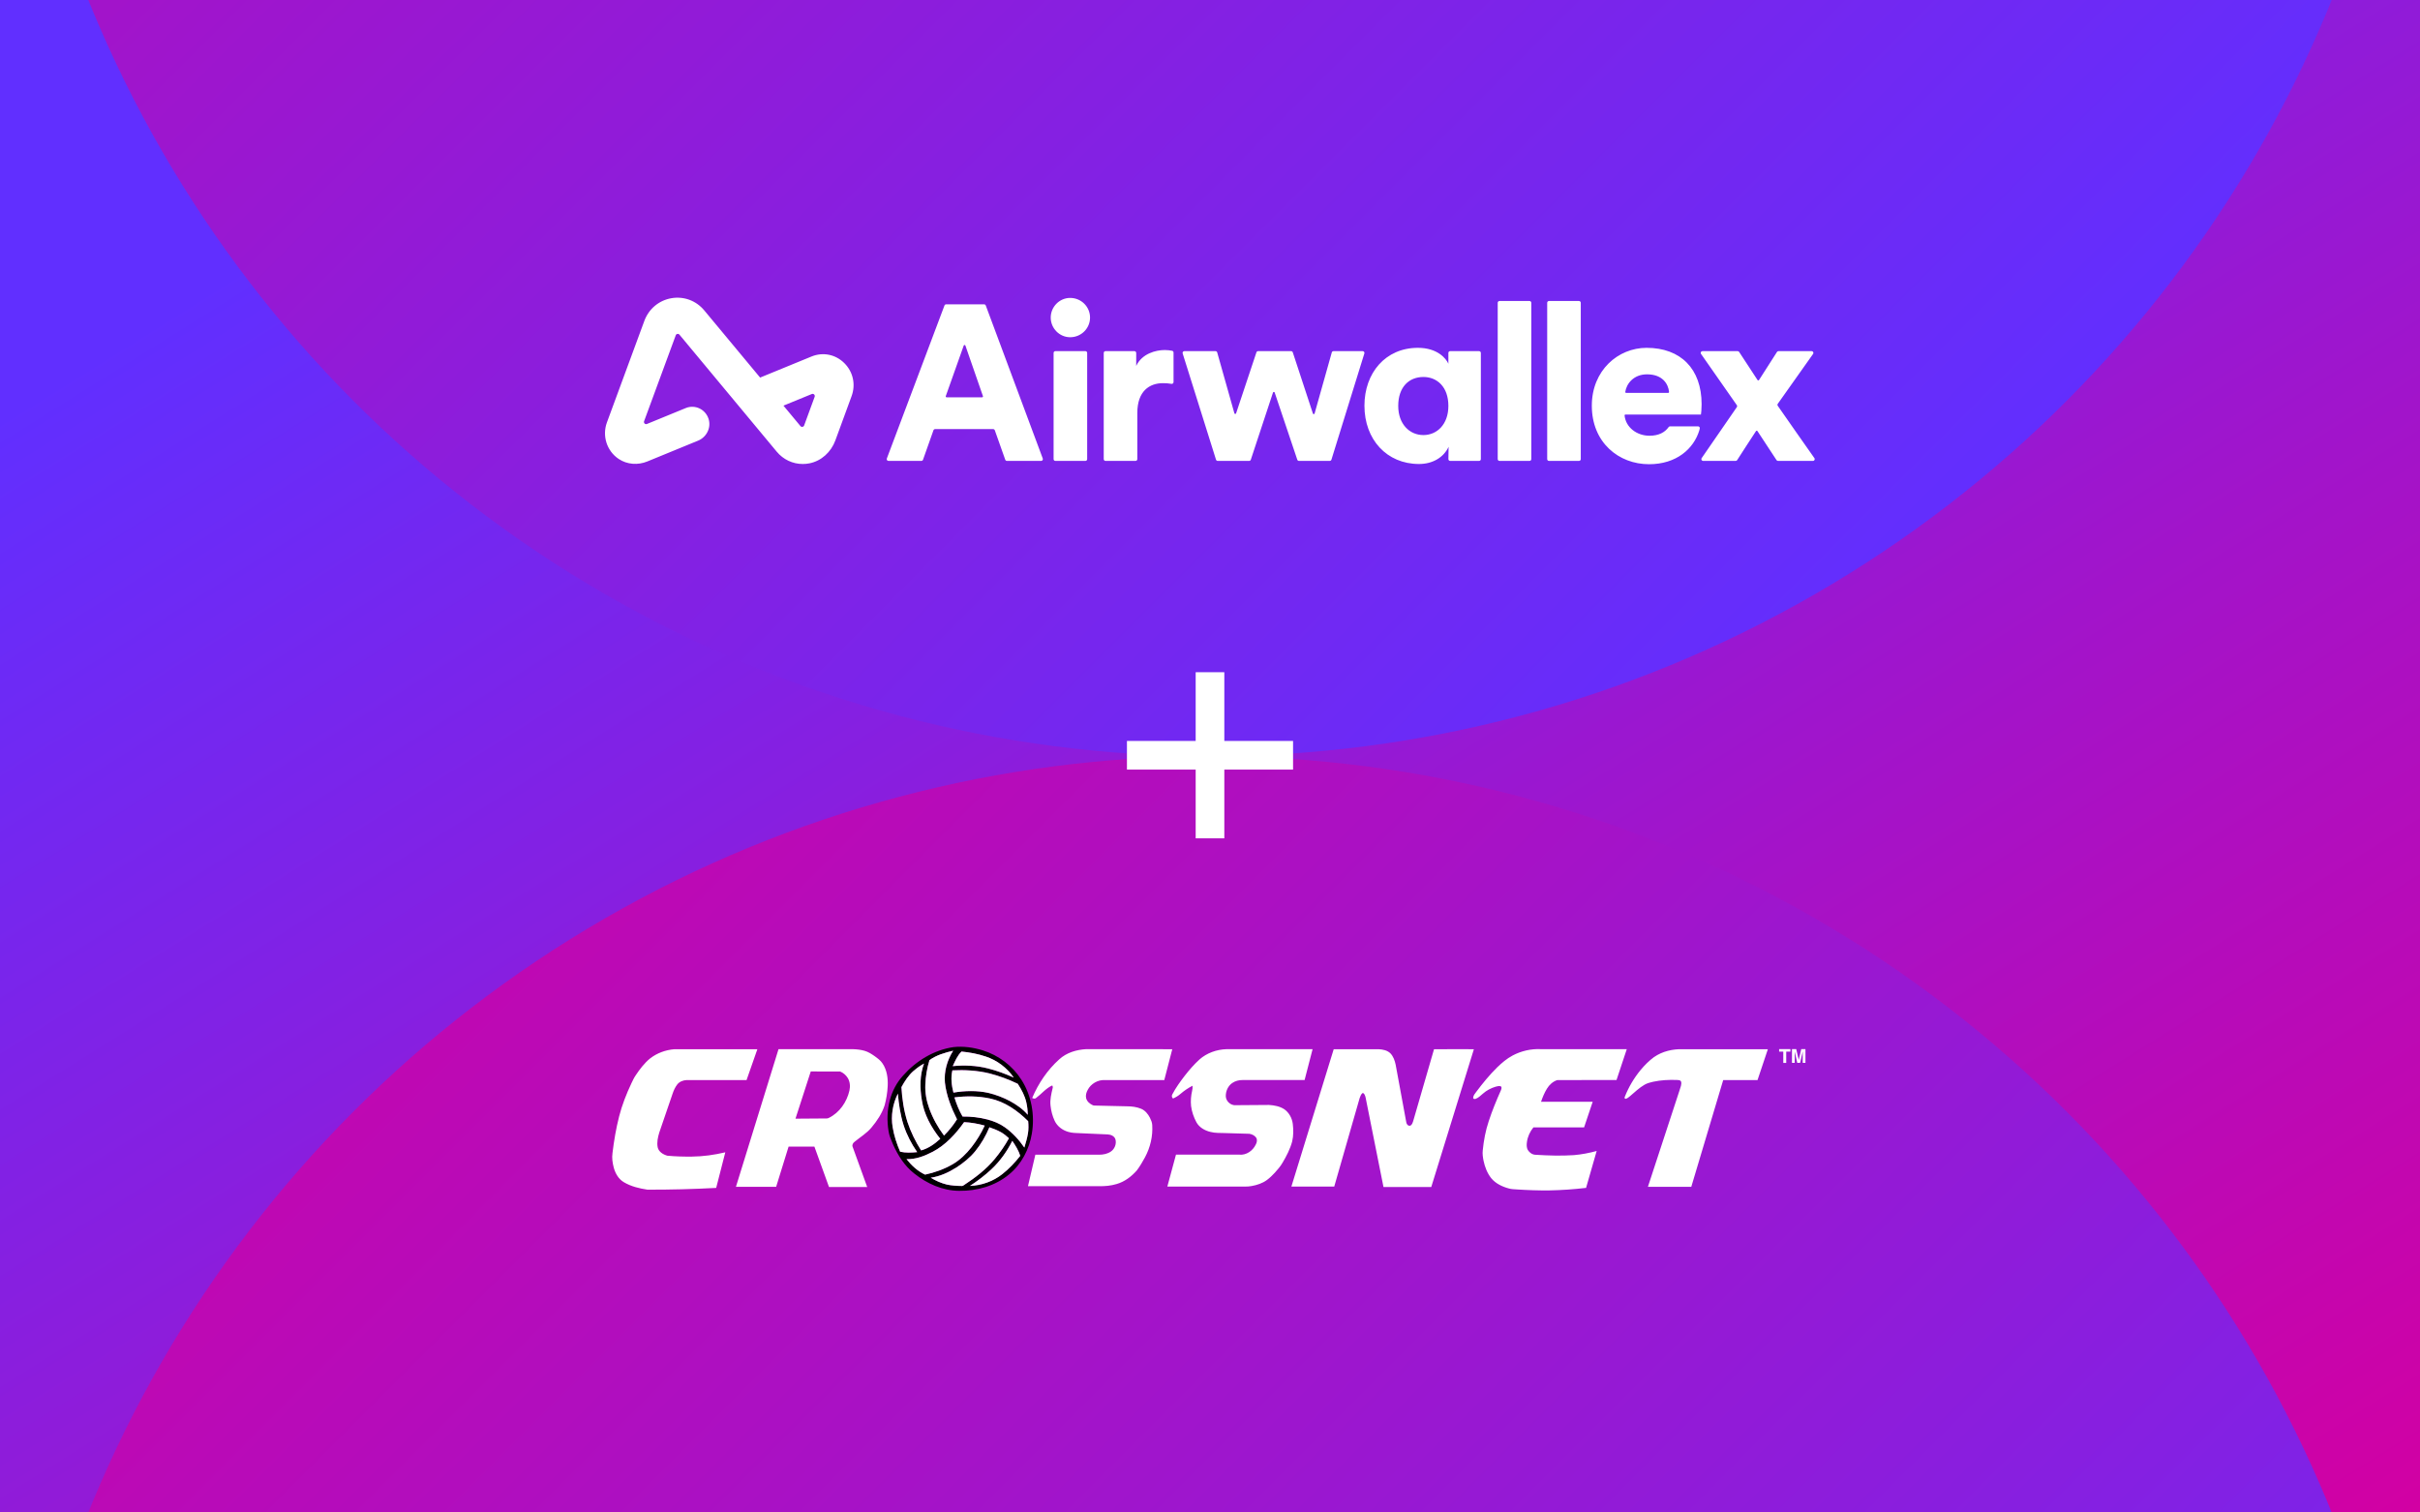 <svg width="1008" height="630" viewBox="0 0 1008 630" fill="none" xmlns="http://www.w3.org/2000/svg">
<rect x="0" y="0" width="1008" height="630" fill="#333333" stroke="none"/>
<g clip-path="url(#clip0_1576_25)">
<rect width="1008" height="630" fill="white"/>
<path d="M0 0H1008V630H0V0Z" fill="url(#paint0_linear_1576_25)"/>
<ellipse cx="504" cy="819" rx="504" ry="504" transform="rotate(180 504 819)" fill="url(#paint1_linear_1576_25)"/>
<ellipse cx="504" cy="-189" rx="504" ry="504" transform="rotate(-180 504 -189)" fill="url(#paint2_linear_1576_25)"/>
<path d="M538.596 314.596H469.404M504 349.193V280" stroke="white" stroke-width="11.933" stroke-miterlimit="10"/>
<path fill-rule="evenodd" clip-rule="evenodd" d="M339.327 165.279L334.946 177.224C334.708 177.876 333.865 178.024 333.423 177.493L326.332 168.965L338.152 164.12C338.873 163.824 339.598 164.539 339.327 165.279ZM351.666 151.229C347.993 147.598 342.76 146.554 338.005 148.503L316.612 157.274L293.353 129.298C289.952 125.208 284.819 123.314 279.624 124.224C274.428 125.138 270.223 128.676 268.377 133.688L252.799 175.962C250.768 181.476 252.682 187.804 257.708 191.168C261.23 193.526 265.726 193.812 269.639 192.208L290.775 183.543C294.311 182.093 296.323 178.119 295.126 174.442C293.814 170.416 289.452 168.409 285.637 169.972L269.458 176.605C268.737 176.9 268.012 176.184 268.284 175.445L281.473 139.649C281.713 138.999 282.554 138.852 282.995 139.382L323.513 188.115C326.273 191.436 330.204 193.269 334.367 193.269C335.283 193.269 336.211 193.18 337.139 192.999C342.136 192.021 346.178 188.28 347.953 183.439L354.709 165.013C356.504 160.14 355.338 154.859 351.666 151.229ZM686.041 155.922C692.412 155.922 694.869 159.835 695.211 163.243C695.234 163.46 695.062 163.649 694.844 163.649H677.345C677.121 163.649 676.947 163.451 676.979 163.229C677.453 159.901 680.392 155.922 686.041 155.922ZM695.632 177.584C695.396 177.584 695.173 177.697 695.036 177.89C693.458 180.119 690.89 181.496 687.053 181.496C681.77 181.496 677.183 178.009 676.688 173.072C676.666 172.854 676.835 172.665 677.054 172.665H692.989H708.493C708.584 172.388 708.768 170.273 708.768 168.34C708.768 153.622 700.027 144.883 685.857 144.883C673.988 144.883 663.039 154.266 663.039 168.984C663.039 184.347 674.264 193.363 686.87 193.363C698.265 193.363 705.482 186.964 707.822 179.233C707.838 179.182 707.914 178.895 708.002 178.474C708.098 178.015 707.75 177.584 707.282 177.584H695.632ZM723.432 168.749L708.525 147.42C708.183 146.933 708.533 146.262 709.128 146.262H723.788C724.036 146.262 724.268 146.388 724.404 146.596L732.063 158.297C732.21 158.521 732.538 158.519 732.682 158.294L740.163 146.602C740.298 146.391 740.532 146.262 740.783 146.262H754.599C755.197 146.262 755.545 146.937 755.201 147.424L740.496 168.194C740.316 168.447 740.314 168.785 740.492 169.04C745.307 175.919 750.81 183.868 755.747 190.821C756.094 191.309 755.745 191.982 755.147 191.982H740.593C740.345 191.982 740.114 191.857 739.978 191.65L732.035 179.566C731.891 179.346 731.569 179.344 731.422 179.563C729.043 183.113 725.935 188.056 723.575 191.651C723.439 191.858 723.209 191.982 722.96 191.982H709.394C708.8 191.982 708.451 191.316 708.788 190.829L723.436 169.59C723.61 169.336 723.608 169.002 723.432 168.749ZM644.452 191.246V126.117C644.452 125.71 644.782 125.381 645.189 125.381H657.702C658.109 125.381 658.438 125.71 658.438 126.117V191.246C658.438 191.653 658.109 191.982 657.702 191.982H645.189C644.782 191.982 644.452 191.653 644.452 191.246ZM623.842 191.246V126.117C623.842 125.71 624.171 125.381 624.578 125.381H637.092C637.498 125.381 637.827 125.71 637.827 126.117V191.246C637.827 191.653 637.498 191.982 637.092 191.982H624.578C624.171 191.982 623.842 191.653 623.842 191.246ZM592.893 181.22C598.506 181.22 603.291 176.804 603.291 169.076C603.291 161.166 598.599 157.026 592.893 157.026C586.913 157.026 582.404 161.166 582.404 169.076C582.404 176.619 587.098 181.22 592.893 181.22ZM603.384 186.095C601.359 190.511 596.759 193.27 591.054 193.27C577.62 193.27 568.327 183.06 568.327 168.984C568.327 155.37 577.069 144.883 590.593 144.883C598.783 144.883 602.371 149.391 603.291 151.506V146.999C603.291 146.593 603.621 146.262 604.027 146.262H616.081C616.487 146.262 616.817 146.593 616.817 146.999V191.246C616.817 191.653 616.487 191.982 616.081 191.982H604.038C603.628 191.982 603.296 191.647 603.302 191.237C603.327 189.574 603.384 185.734 603.384 186.095ZM538.483 146.769L546.866 172.254C546.978 172.598 547.47 172.589 547.569 172.238L554.728 146.8C554.816 146.482 555.106 146.262 555.436 146.262H567.59C568.086 146.262 568.44 146.743 568.294 147.217L554.579 191.464C554.484 191.772 554.2 191.982 553.877 191.982H541.054C540.738 191.982 540.457 191.78 540.357 191.481L530.941 163.5C530.828 163.165 530.352 163.166 530.242 163.501L521.001 191.478C520.902 191.778 520.62 191.982 520.303 191.982H507.205C506.884 191.982 506.6 191.774 506.502 191.466L492.611 147.219C492.462 146.745 492.816 146.262 493.313 146.262H506.292C506.621 146.262 506.91 146.482 507 146.799L514.161 172.158C514.26 172.505 514.749 172.518 514.864 172.173L523.335 146.766C523.435 146.465 523.717 146.262 524.034 146.262H537.784C538.101 146.262 538.384 146.467 538.483 146.769ZM488.814 159.159C488.814 159.615 488.403 159.964 487.954 159.884C486.707 159.663 485.522 159.601 484.398 159.601C478.785 159.601 473.725 162.913 473.725 172.02V191.246C473.725 191.653 473.395 191.982 472.989 191.982H460.475C460.068 191.982 459.738 191.653 459.738 191.246V146.999C459.738 146.593 460.068 146.262 460.475 146.262H472.528C472.935 146.262 473.264 146.593 473.264 146.999V152.426C475.656 147.275 481.454 145.803 485.134 145.803C486.251 145.803 487.368 145.923 488.241 146.116C488.577 146.189 488.814 146.489 488.814 146.835V159.159ZM438.853 191.246V146.999C438.853 146.593 439.183 146.262 439.589 146.262H452.103C452.51 146.262 452.839 146.593 452.839 146.999V191.246C452.839 191.653 452.51 191.982 452.103 191.982H439.589C439.183 191.982 438.853 191.653 438.853 191.246ZM445.754 124.093C450.354 124.093 454.035 127.773 454.035 132.28C454.035 136.787 450.354 140.467 445.754 140.467C441.337 140.467 437.656 136.787 437.656 132.28C437.656 127.773 441.337 124.093 445.754 124.093ZM394.289 165.489H409.076C409.329 165.489 409.507 165.239 409.424 165L402.116 143.941C402.002 143.613 401.539 143.611 401.421 143.939L393.942 164.998C393.857 165.237 394.035 165.489 394.289 165.489ZM413.674 178.736H389.503C389.191 178.736 388.913 178.932 388.81 179.226L384.464 191.491C384.36 191.785 384.082 191.982 383.77 191.982H370.08C369.565 191.982 369.21 191.468 369.391 190.987L393.404 127.237C393.512 126.95 393.786 126.761 394.093 126.761H409.911C410.218 126.761 410.493 126.952 410.6 127.24L434.343 190.989C434.523 191.471 434.166 191.982 433.654 191.982H419.408C419.095 191.982 418.818 191.785 418.713 191.491L414.368 179.226C414.264 178.932 413.986 178.736 413.674 178.736Z" fill="white"/>
<g clip-path="url(#clip1_1576_25)">
<path fill-rule="evenodd" clip-rule="evenodd" d="M397.14 436.155C401.238 435.701 405.403 436.299 409.322 437.507C415.921 439.546 421.75 443.935 425.434 449.742C429.666 456.325 431.084 464.493 429.8 472.151C428.74 478.689 425.468 484.951 420.287 489.195C414.559 493.972 406.944 496.122 399.541 496.011C392.674 495.989 386.109 493.041 380.827 488.819C376.752 485.649 373.96 481.161 371.895 476.517C371.158 474.777 370.376 473.015 370.108 471.131C369.405 466.842 369.527 462.409 370.655 458.198C371.649 454.452 373.514 450.917 376.138 448.035C381.531 441.918 388.967 437.352 397.14 436.155ZM387.147 441.574C386.153 444.888 385.539 448.324 385.427 451.792C385.282 455.173 385.885 458.553 387.058 461.722C388.52 465.756 390.642 469.569 393.21 473.015C395.242 470.943 397.096 468.704 398.625 466.244C396.225 461.434 394.193 456.325 393.59 450.961C393.165 446.307 394.55 441.597 397.018 437.662C393.567 438.494 390.05 439.469 387.147 441.586V441.574ZM396.839 444.079C401.763 443.603 406.788 443.824 411.578 445.054C415.251 445.985 418.813 447.304 422.275 448.856C419.494 444.799 415.352 441.663 410.662 440.1C407.379 438.981 403.94 438.338 400.49 438.006C398.782 439.668 397.833 441.951 396.839 444.079ZM380.57 446.018C378.404 447.891 376.819 450.341 375.468 452.834C375.747 457.733 376.484 462.653 377.98 467.352C379.364 471.519 381.318 475.475 383.663 479.188C386.723 478.346 389.347 476.473 391.647 474.345C387.906 469.646 384.88 464.182 383.965 458.198C383.127 453.167 383.083 447.847 384.88 443.004C383.339 443.846 381.888 444.866 380.582 446.03L380.57 446.018ZM396.694 445.841C395.968 448.911 396.359 452.092 397.129 455.106C401.919 454.308 406.888 454.175 411.656 455.217C414.738 455.959 417.73 457.09 420.544 458.564C423.346 460.082 426.026 461.922 428.092 464.36C428.081 462.642 427.891 460.924 427.511 459.251C426.908 456.425 425.49 453.854 423.938 451.438C420.153 449.62 416.189 448.146 412.125 447.105C407.089 445.874 401.863 445.575 396.694 445.841ZM373.994 455.516C371.828 459.783 371.012 464.737 371.794 469.458C372.375 472.993 373.514 476.429 374.92 479.72C377.254 480.252 379.666 480.097 382.033 479.897C379.644 476.451 377.678 472.694 376.383 468.693C375.032 464.415 374.351 459.96 373.983 455.505L373.994 455.516ZM397.553 457.112C398.402 459.883 399.474 462.576 400.937 465.08C404.42 465.036 407.915 465.424 411.276 466.299C413.889 466.986 416.424 468.017 418.612 469.591C421.794 471.863 424.463 474.799 426.674 478.002C427.254 476.074 427.835 474.123 428.17 472.129C428.449 470.444 428.427 468.715 428.271 467.02C423.871 462.62 418.5 458.819 412.281 457.544C407.446 456.525 402.444 456.469 397.553 457.101V457.112ZM388.442 479.775C385.104 481.526 381.419 482.934 377.589 482.823C379.677 485.472 382.223 487.832 385.327 489.273C389.324 488.409 393.232 487.023 396.772 484.973C399.876 483.178 402.466 480.629 404.677 477.836C406.843 475.054 408.697 472.029 410.171 468.837C407.368 468.061 404.487 467.54 401.573 467.407C398.089 472.328 393.869 476.938 388.442 479.786V479.775ZM406.185 479.554C403.996 482.236 401.249 484.419 398.357 486.303C395.108 488.353 391.524 490.004 387.694 490.559C389.749 491.833 391.993 492.808 394.338 493.396C396.403 493.85 398.514 493.972 400.624 493.994C400.981 494.05 401.249 493.784 401.54 493.617C406.263 490.536 410.796 487.057 414.391 482.69C416.602 480.019 418.579 477.16 420.254 474.123C419.237 473.204 418.199 472.306 417.004 471.63C415.452 470.765 413.8 470.1 412.114 469.546C410.617 473.126 408.652 476.528 406.196 479.543L406.185 479.554ZM412.918 487.068C410.16 489.639 407.145 491.911 403.985 493.972C408.842 493.795 413.643 492.088 417.451 489.085C420.265 486.879 422.721 484.264 424.932 481.471C424.284 479.177 422.967 477.171 421.649 475.209C419.416 479.598 416.535 483.699 412.906 487.068H412.918Z" fill="black"/>
<path fill-rule="evenodd" clip-rule="evenodd" d="M270.788 440.876C273.669 438.615 277.276 437.319 280.938 437.031C292.45 437.008 303.951 437.031 315.463 437.031C313.966 441.319 312.459 445.597 310.963 449.886C302.633 449.886 294.304 449.886 285.974 449.886C284.533 449.953 283.037 450.529 282.122 451.682C281.217 452.845 280.603 454.197 280.145 455.583C278.303 460.969 276.449 466.332 274.618 471.718C274.015 473.702 273.535 475.83 273.948 477.902C274.361 479.786 276.237 480.906 277.979 481.393C281.385 481.704 284.813 481.803 288.241 481.759C292.919 481.715 297.575 481.05 302.108 479.975C300.847 484.918 299.574 489.86 298.312 494.803C288.776 495.313 279.23 495.568 269.672 495.534C266.266 495.025 262.827 494.194 259.846 492.42C257.646 491.124 256.318 488.785 255.659 486.403C255.134 484.408 254.81 482.313 255.123 480.252C255.737 475.143 256.597 470.056 257.87 465.069C259.087 460.281 260.907 455.66 263.017 451.194C263.553 450.097 264.044 448.977 264.748 447.958C266.467 445.376 268.365 442.86 270.788 440.865V440.876ZM324.273 437.02C318.366 456.126 312.459 475.232 306.541 494.338C312.124 494.338 317.707 494.338 323.29 494.338C325.009 488.752 326.74 483.178 328.471 477.603C332.055 477.603 335.639 477.603 339.223 477.603C341.256 483.211 343.277 488.819 345.309 494.437H361.22C359.199 488.863 357.178 483.288 355.157 477.714C354.811 476.916 355.291 476.074 355.95 475.597C358.306 473.647 360.997 472.051 362.973 469.69C365.296 466.92 367.361 463.85 368.478 460.392C369.181 457.788 369.617 455.106 369.751 452.413C369.907 449.166 369.472 445.719 367.596 442.96C366.792 441.707 365.552 440.832 364.369 439.956C363.051 439.037 361.678 438.139 360.126 437.696C358.518 437.23 356.832 437.064 355.157 437.008C344.862 437.02 334.556 437.008 324.261 437.008L324.273 437.02ZM331.34 465.956C333.462 459.406 335.583 452.845 337.705 446.295C341.792 446.307 345.878 446.295 349.965 446.329C351.271 446.85 352.388 447.836 353.125 449.033C354.063 450.584 354.197 452.491 353.817 454.242C352.734 458.996 349.708 463.451 345.231 465.645C344.695 465.967 344.058 465.856 343.455 465.878C339.413 465.911 335.371 465.922 331.329 465.967L331.34 465.956ZM441.212 441.242C444.249 438.46 448.402 437.208 452.467 437.008C464.403 437.042 476.35 437.008 488.287 437.031C487.181 441.319 486.065 445.608 484.959 449.886C476.708 449.886 468.456 449.886 460.194 449.886C457.279 449.72 454.365 451.427 453.047 453.998C452.489 455.039 452.11 456.259 452.411 457.444C452.757 458.796 453.907 459.772 455.135 460.337C455.526 460.547 455.984 460.481 456.42 460.514C460.752 460.603 465.084 460.714 469.405 460.813C471.426 460.813 473.481 461.068 475.346 461.855C476.987 462.553 478.17 464.005 478.963 465.546C479.432 466.51 479.89 467.518 479.935 468.615C480.236 473.281 479.12 477.991 476.898 482.103C475.893 483.964 474.81 485.793 473.548 487.489C471.303 490.06 468.445 492.221 465.118 493.185C462.717 493.905 460.194 494.149 457.692 494.072C447.855 494.072 438.018 494.072 428.181 494.072C429.197 489.705 430.225 485.339 431.252 480.972C440.129 480.972 449.005 480.972 457.882 480.972C459.568 480.972 461.321 480.618 462.728 479.642C464.325 478.556 465.118 476.428 464.615 474.578C464.213 473.248 462.762 472.594 461.455 472.527C457.625 472.372 453.784 472.184 449.955 472.018C448.291 471.929 446.582 471.973 444.975 471.464C442.574 470.788 440.397 469.17 439.314 466.898C438.364 464.881 437.806 462.697 437.572 460.481C437.304 458.021 437.895 455.594 438.465 453.222C438.599 452.845 438.487 452.457 438.297 452.114C435.629 453.311 433.82 455.682 431.509 457.378C431.051 457.788 430.414 457.588 429.934 457.334C432.514 451.283 436.288 445.653 441.212 441.242ZM499.62 441.308C497.353 443.348 495.366 445.675 493.49 448.069C491.603 450.529 489.772 453.056 488.331 455.793C487.974 456.369 488.041 457.156 488.61 457.566C489.727 457.068 490.788 456.447 491.703 455.638C493.244 454.319 494.919 453.167 496.728 452.247C496.784 452.967 496.717 453.676 496.549 454.375C496.069 456.436 495.902 458.586 496.114 460.691C496.426 463.063 497.208 465.357 498.347 467.463C499.519 469.602 501.797 470.898 504.12 471.464C506.096 472.007 508.173 471.885 510.205 471.962C513.611 472.062 517.005 472.14 520.411 472.261C521.483 472.45 522.599 472.949 523.224 473.88C523.794 474.766 523.537 475.897 523.057 476.761C521.84 479.299 519.16 481.238 516.257 480.95C507.447 480.95 498.637 480.95 489.828 480.95C488.622 485.383 487.427 489.805 486.232 494.238C496.17 494.238 506.107 494.238 516.056 494.238C517.809 494.194 519.573 494.371 521.304 494.027C523.559 493.628 525.815 492.897 527.68 491.534C528.908 490.625 530.013 489.55 531.04 488.431C532.202 487.145 533.341 485.826 534.211 484.319C535.875 481.526 537.394 478.59 538.231 475.431C538.801 473.026 538.767 470.522 538.477 468.083C538.175 465.723 536.936 463.451 534.971 462.055C533.095 460.813 530.806 460.392 528.584 460.248C523.984 460.248 519.395 460.315 514.794 460.348C512.662 460.57 510.585 458.674 510.574 456.547C510.562 454.463 511.511 452.302 513.276 451.105C514.504 450.263 516.011 449.864 517.496 449.875C526.127 449.875 534.759 449.875 543.401 449.875C544.506 445.586 545.623 441.308 546.728 437.02C534.759 437.02 522.789 437.02 510.808 437.02C506.744 437.153 502.668 438.604 499.609 441.308H499.62ZM537.896 494.249C543.769 475.176 549.654 456.103 555.527 437.031C561.757 437.031 567.977 437.031 574.207 437.031C575.96 437.108 577.87 437.485 579.154 438.759C580.382 440.045 580.974 441.785 581.331 443.481C582.749 451.172 584.167 458.852 585.585 466.543C585.719 467.208 585.753 467.962 586.233 468.505C586.579 468.915 587.271 469.103 587.707 468.704C588.187 468.283 588.421 467.673 588.6 467.086C591.492 457.068 594.417 447.06 597.309 437.042C602.836 436.997 608.375 437.042 613.913 437.031C607.995 456.17 602.077 475.298 596.159 494.437H576.262C573.895 482.59 571.528 470.732 569.16 458.885C568.926 457.888 568.859 456.835 568.379 455.915C568.211 455.605 567.932 455.228 567.53 455.294C566.871 455.815 566.603 456.669 566.324 457.422C562.796 469.69 559.279 481.97 555.75 494.238C549.81 494.238 543.859 494.238 537.919 494.238L537.896 494.249ZM629.992 439.69C627.613 440.954 625.559 442.716 623.638 444.578C620.434 447.714 617.598 451.205 614.907 454.785C614.382 455.516 613.69 456.247 613.623 457.201C613.544 457.799 614.281 457.854 614.694 457.688C615.878 457.256 616.749 456.281 617.72 455.505C619.228 454.164 621.07 453.222 623.002 452.635C623.694 452.457 624.453 452.236 625.146 452.502C625.648 452.845 625.369 453.554 625.224 454.02C623.326 458.287 621.539 462.609 620.088 467.042C618.781 470.965 618.011 475.043 617.609 479.155C617.43 480.618 617.665 482.08 617.944 483.521C618.491 486.114 619.485 488.652 621.126 490.747C622.968 492.986 625.715 494.293 628.484 495.036C629.534 495.357 630.639 495.357 631.722 495.435C636.256 495.734 640.789 495.9 645.333 495.845C650.447 495.745 655.561 495.39 660.642 494.792C662.116 489.672 663.589 484.541 665.063 479.421C661.959 480.263 658.788 480.872 655.584 481.15C650.291 481.504 644.976 481.338 639.683 481.005C638.355 481.005 637.104 480.174 636.423 479.066C635.798 478.035 635.854 476.761 636.021 475.608C636.334 473.414 637.294 471.331 638.701 469.602H659.815C661.01 466.044 662.205 462.487 663.4 458.929C656.231 458.929 649.063 458.929 641.883 458.929C642.531 457.045 643.29 455.184 644.34 453.477C645.322 451.859 646.83 450.462 648.661 449.886C656.879 449.842 665.108 449.886 673.326 449.864C674.744 445.575 676.173 441.286 677.602 437.008C665.666 437.008 653.719 437.008 641.783 437.008C637.707 436.809 633.587 437.762 630.003 439.679L629.992 439.69ZM688.969 440.3C692.442 437.884 696.763 436.898 700.961 437.031C712.763 437.031 724.566 437.031 736.368 437.031C734.928 441.319 733.487 445.597 732.058 449.886C727.29 449.886 722.522 449.886 717.766 449.886C713.333 464.714 708.9 479.532 704.467 494.349C698.438 494.349 692.419 494.349 686.401 494.349C690.588 481.582 694.775 468.804 698.963 456.037C699.353 454.785 699.811 453.543 700.168 452.28C700.291 451.648 700.459 450.939 700.135 450.341C699.733 449.842 699.03 449.875 698.449 449.842C695.133 449.72 691.783 449.886 688.534 450.595C687.294 450.884 686.033 451.194 684.938 451.859C682.75 453.133 680.93 454.906 679.009 456.536C678.429 456.99 677.87 457.555 677.122 457.688C676.62 457.71 676.609 457.079 676.81 456.768C678.395 452.779 680.617 449.022 683.353 445.697C685.017 443.702 686.87 441.829 688.969 440.289V440.3ZM741.058 438.017C741.058 437.673 741.058 437.33 741.058 436.997H745.758C745.758 437.341 745.758 437.684 745.758 438.028H744.016C744.016 439.602 744.016 441.164 744.016 442.738C743.603 442.738 743.19 442.738 742.788 442.738C742.788 441.164 742.788 439.602 742.788 438.028C742.208 438.028 741.627 438.028 741.046 438.028L741.058 438.017ZM746.406 436.997H748.181C748.527 438.505 748.874 440.001 749.231 441.508C749.577 440.001 749.912 438.505 750.269 436.997H752.022V442.716C751.643 442.716 751.252 442.716 750.883 442.716C750.883 441.131 750.883 439.546 750.883 437.962C750.515 439.546 750.169 441.131 749.8 442.716C749.398 442.716 748.996 442.716 748.606 442.716C748.248 441.131 747.913 439.546 747.556 437.973C747.556 439.557 747.556 441.131 747.556 442.716C747.165 442.716 746.786 442.716 746.406 442.716C746.406 440.81 746.406 438.892 746.406 436.986V436.997Z" fill="white"/>
<path fill-rule="evenodd" clip-rule="evenodd" d="M387.147 441.574C390.05 439.458 393.567 438.482 397.018 437.651C394.539 441.585 393.154 446.296 393.59 450.95C394.193 456.325 396.225 461.423 398.625 466.233C397.107 468.693 395.242 470.943 393.21 473.004C390.631 469.557 388.52 465.756 387.058 461.711C385.885 458.542 385.282 455.161 385.427 451.781C385.539 448.324 386.153 444.888 387.147 441.563V441.574ZM396.839 444.079C401.763 443.602 406.788 443.824 411.578 445.054C415.251 445.985 418.813 447.304 422.275 448.856C419.494 444.799 415.352 441.663 410.662 440.1C407.379 438.981 403.94 438.338 400.49 438.006C398.782 439.668 397.833 441.951 396.839 444.079ZM380.57 446.018C378.404 447.891 376.819 450.341 375.468 452.834C375.747 457.733 376.484 462.653 377.98 467.352C379.364 471.519 381.318 475.475 383.663 479.188C386.723 478.346 389.347 476.473 391.647 474.345C387.906 469.646 384.88 464.182 383.965 458.198C383.127 453.167 383.083 447.847 384.88 443.004C383.339 443.846 381.888 444.866 380.582 446.03L380.57 446.018ZM396.694 445.841C395.968 448.911 396.359 452.092 397.129 455.106C401.919 454.308 406.888 454.175 411.656 455.217C414.738 455.959 417.73 457.09 420.544 458.564C423.346 460.082 426.026 461.922 428.092 464.36C428.081 462.642 427.891 460.924 427.511 459.251C426.908 456.425 425.49 453.854 423.938 451.438C420.153 449.62 416.189 448.146 412.125 447.105C407.089 445.874 401.864 445.575 396.694 445.841ZM373.994 455.516C374.373 459.971 375.043 464.426 376.394 468.704C377.69 472.694 379.655 476.451 382.044 479.908C379.677 480.119 377.265 480.263 374.932 479.731C373.514 476.44 372.386 473.004 371.805 469.469C371.024 464.748 371.828 459.794 374.005 455.527L373.994 455.516ZM397.554 457.112C398.402 459.882 399.474 462.576 400.937 465.08C404.42 465.036 407.915 465.424 411.276 466.299C413.889 466.986 416.424 468.017 418.612 469.591C421.794 471.863 424.463 474.799 426.674 478.002C427.254 476.074 427.835 474.123 428.17 472.129C428.449 470.444 428.427 468.715 428.271 467.02C423.871 462.62 418.501 458.819 412.281 457.544C407.446 456.525 402.444 456.469 397.554 457.101V457.112ZM388.442 479.775C385.104 481.526 381.419 482.934 377.589 482.823C379.677 485.472 382.223 487.832 385.327 489.273C389.324 488.409 393.232 487.023 396.772 484.973C399.876 483.178 402.466 480.629 404.677 477.836C406.843 475.054 408.697 472.029 410.171 468.837C407.368 468.061 404.487 467.54 401.573 467.407C398.089 472.328 393.869 476.938 388.442 479.786V479.775ZM406.185 479.554C403.996 482.236 401.249 484.419 398.357 486.303C395.108 488.353 391.524 490.004 387.694 490.559C389.749 491.833 391.993 492.808 394.338 493.396C396.403 493.85 398.514 493.972 400.624 493.994C400.981 494.049 401.249 493.783 401.54 493.617C406.263 490.536 410.796 487.056 414.392 482.69C416.602 480.019 418.579 477.16 420.254 474.123C419.237 473.204 418.199 472.306 417.004 471.63C415.452 470.765 413.8 470.1 412.114 469.546C410.617 473.126 408.652 476.528 406.196 479.543L406.185 479.554ZM412.918 487.068C416.547 483.699 419.427 479.598 421.66 475.209C422.978 477.16 424.296 479.177 424.943 481.471C422.732 484.264 420.276 486.879 417.462 489.085C413.655 492.088 408.853 493.795 403.996 493.972C407.156 491.922 410.171 489.639 412.929 487.068H412.918Z" fill="white"/>
</g>
</g>
<defs>
<linearGradient id="paint0_linear_1576_25" x1="138.049" y1="86.625" x2="626.921" y2="868.325" gradientUnits="userSpaceOnUse">
<stop stop-color="#612FFF"/>
<stop offset="1" stop-color="#D200A3"/>
</linearGradient>
<linearGradient id="paint1_linear_1576_25" x1="138.049" y1="453.6" x2="1008" y2="1323" gradientUnits="userSpaceOnUse">
<stop stop-color="#612FFF"/>
<stop offset="1" stop-color="#D200A3"/>
</linearGradient>
<linearGradient id="paint2_linear_1576_25" x1="138.049" y1="-554.4" x2="1008" y2="315" gradientUnits="userSpaceOnUse">
<stop stop-color="#612FFF"/>
<stop offset="1" stop-color="#D200A3"/>
</linearGradient>
<clipPath id="clip0_1576_25">
<rect width="1008" height="630" fill="white"/>
</clipPath>
<clipPath id="clip1_1576_25">
<rect width="497" height="60" fill="white" transform="translate(255 436)"/>
</clipPath>
</defs>
</svg>
